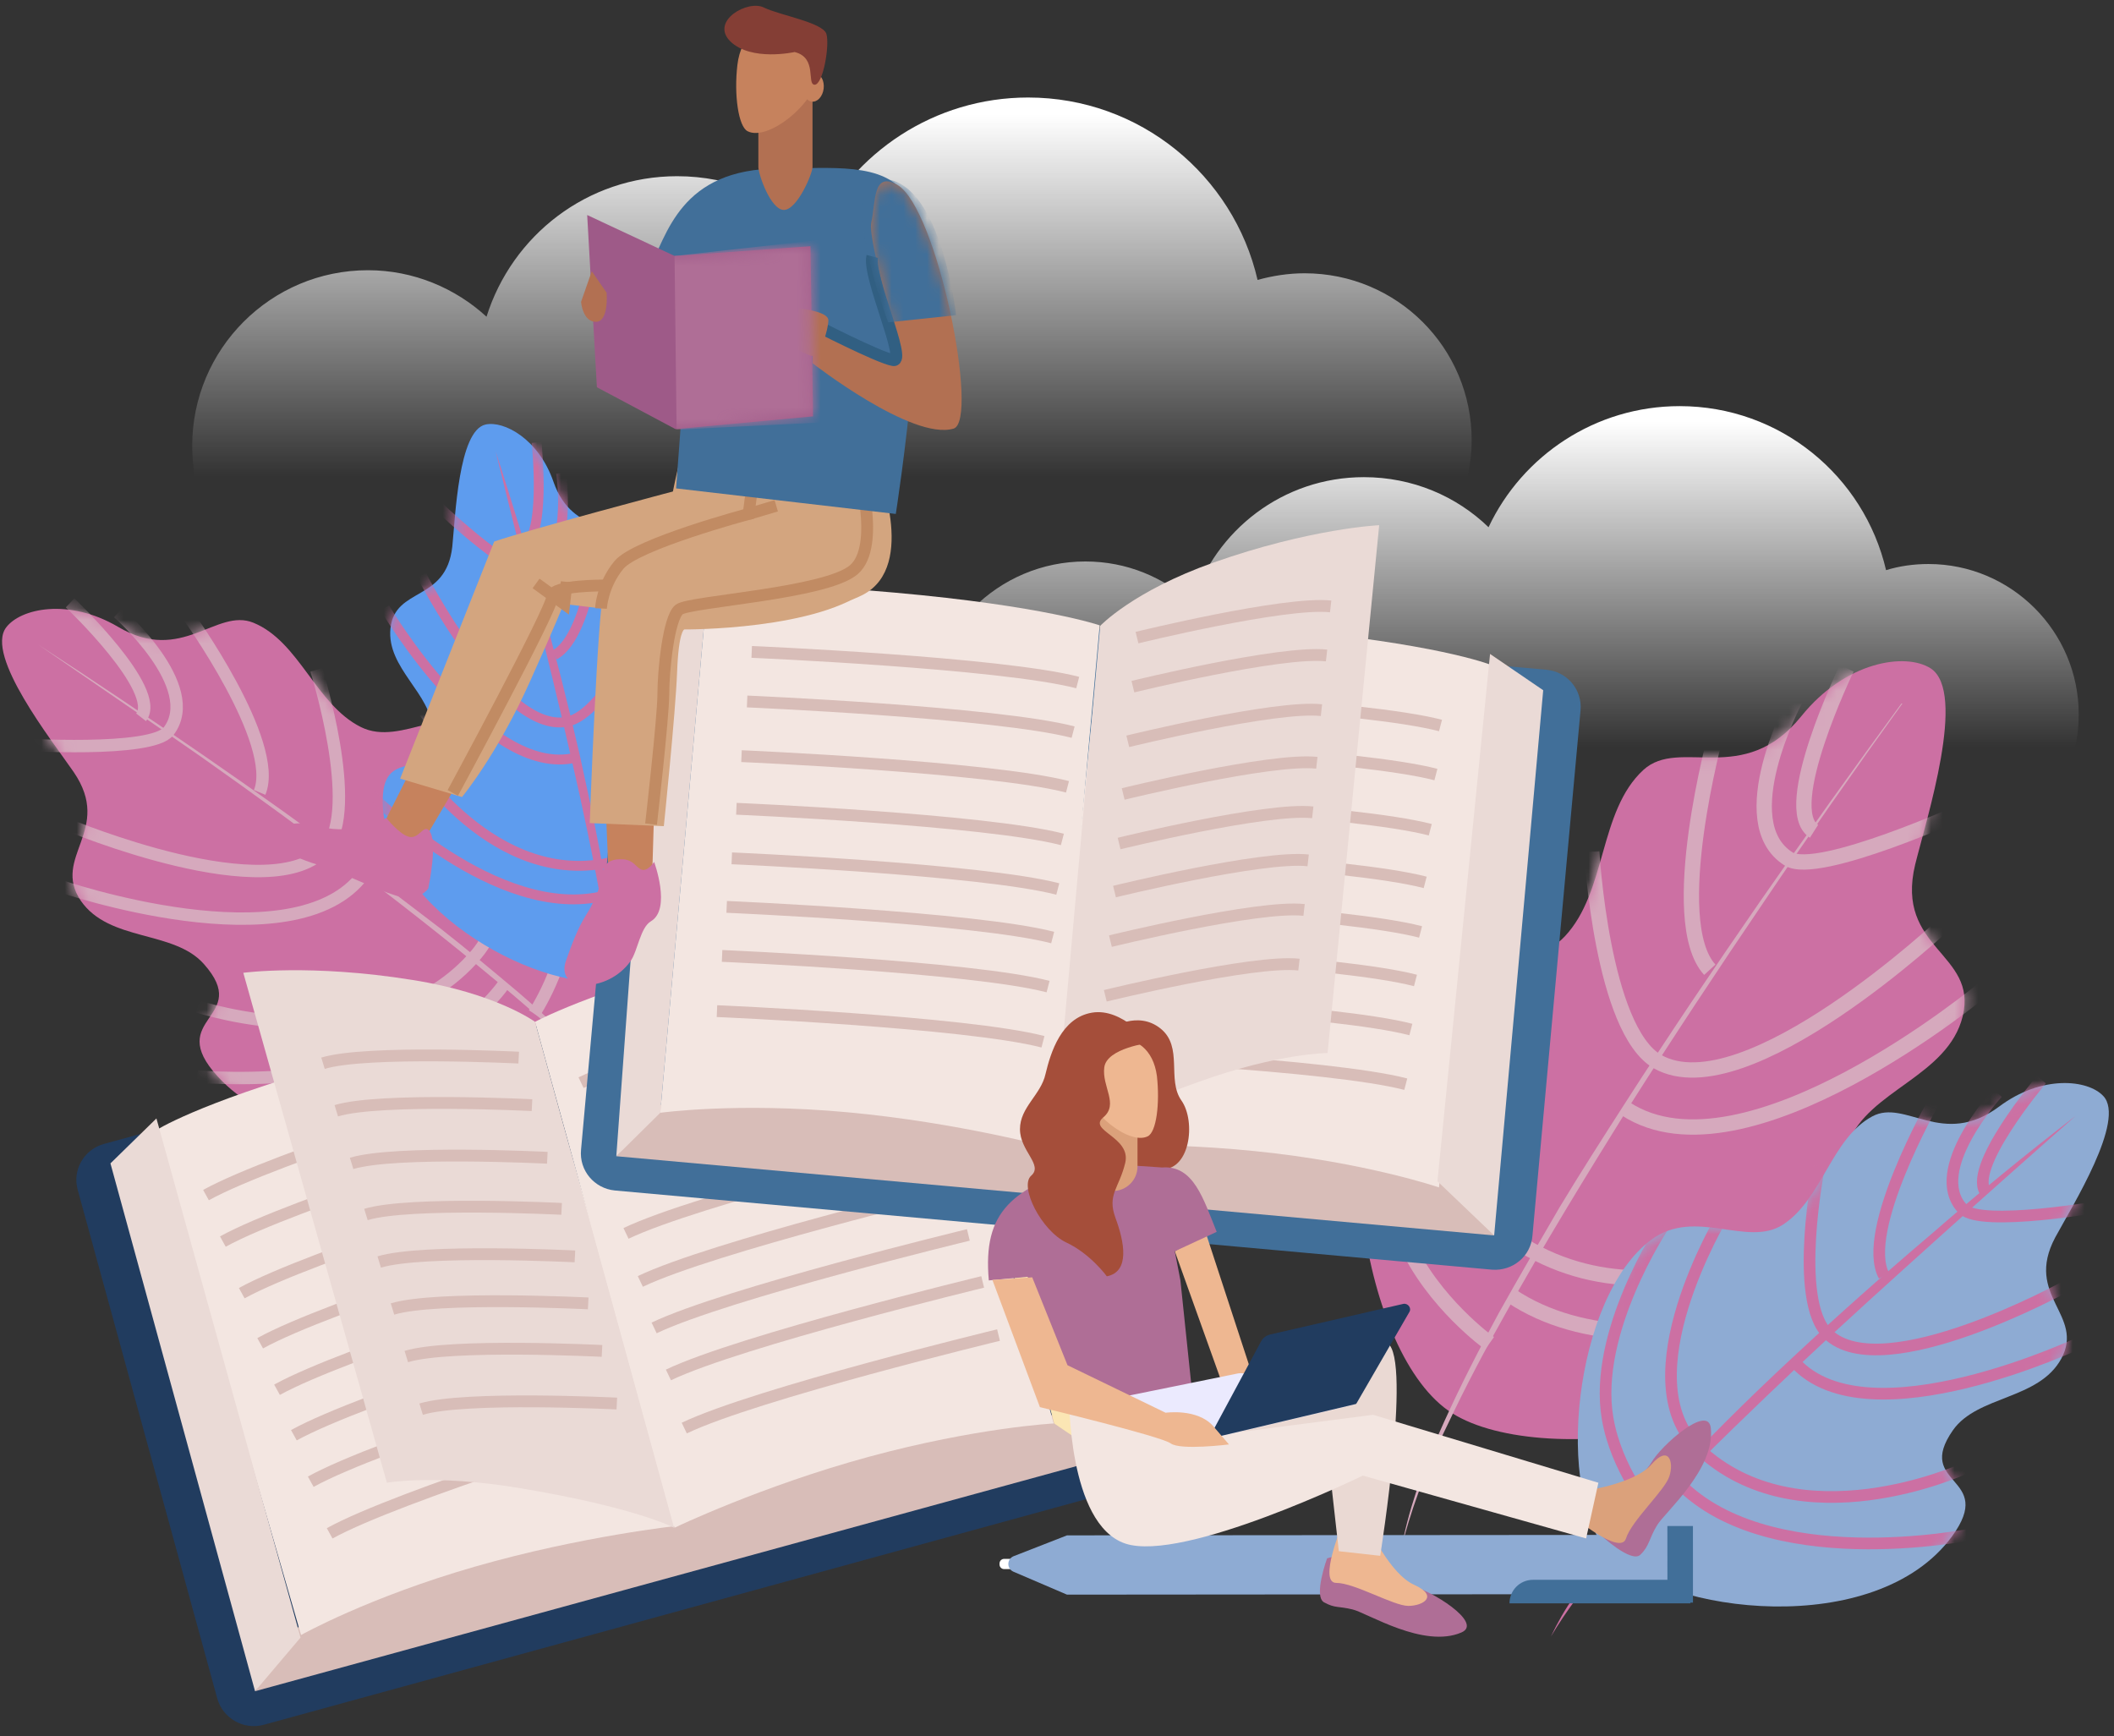 <?xml version="1.0" encoding="UTF-8"?> <svg xmlns="http://www.w3.org/2000/svg" width="179" height="147" viewBox="0 0 179 147" fill="none"><rect x="0" y="0" width="179" height="147" fill="#333333" stroke="none"/><path d="M124.266 40.36C124.482 39.365 124.612 38.327 124.612 37.288C124.612 29.457 118.295 23.14 110.464 23.14C109.079 23.14 107.738 23.357 106.483 23.703C104.45 14.877 96.532 8.257 87.057 8.257C79.096 8.257 72.26 12.93 69.059 19.636C66.03 16.694 61.876 14.92 57.334 14.92C49.719 14.92 43.359 19.939 41.195 26.818C38.556 24.395 35.008 22.881 31.158 22.881C22.937 22.881 16.274 29.544 16.274 37.764C16.274 38.63 16.361 39.495 16.491 40.317H124.266V40.36Z" fill="url(#paint0_linear_1_560)"></path><path d="M175.709 63.248C175.925 62.339 176.012 61.431 176.012 60.479C176.012 53.47 170.3 47.758 163.291 47.758C162.037 47.758 160.825 47.931 159.7 48.278C157.84 40.317 150.744 34.389 142.221 34.389C135.082 34.389 128.895 38.586 126.04 44.643C123.314 42.004 119.593 40.403 115.483 40.403C108.647 40.403 102.892 44.903 100.945 51.09C98.566 48.883 95.407 47.542 91.903 47.542C84.504 47.542 78.49 53.556 78.49 60.955C78.49 61.733 78.577 62.512 78.707 63.248H175.709Z" fill="url(#paint1_linear_1_560)"></path><path d="M122.968 119.667C130.669 124.512 153.989 121.57 159.311 108.288C162.426 100.5 153.773 103.918 156.499 96.779C158.186 92.323 164.936 91.154 166.19 86.049C167.488 80.684 160.436 80.381 162.166 73.199C163.118 69.349 166.58 58.575 163.464 56.585C161.344 55.244 156.282 55.979 152.518 60.652C147.629 66.709 142.221 62.383 139.149 65.195C135.342 68.7 136.077 75.492 132.486 79.3C129.241 82.761 122.578 79.819 118.771 84.492C111.978 92.928 115.266 114.821 122.968 119.667Z" fill="#CC70A3"></path><mask id="mask0_1_560" style="mask-type:luminance" maskUnits="userSpaceOnUse" x="115" y="55" width="52" height="67"><path d="M122.968 119.667C130.669 124.512 153.989 121.57 159.311 108.288C162.426 100.5 153.773 103.918 156.499 96.779C158.186 92.323 164.936 91.154 166.19 86.049C167.488 80.684 160.436 80.381 162.166 73.199C163.118 69.349 166.58 58.575 163.464 56.585C161.344 55.244 156.282 55.979 152.518 60.652C147.629 66.709 142.221 62.383 139.149 65.195C135.342 68.7 136.077 75.492 132.486 79.3C129.241 82.761 122.578 79.819 118.771 84.492C111.978 92.928 115.266 114.821 122.968 119.667Z" fill="white"></path></mask><g mask="url(#mask0_1_560)"><path d="M166.666 68.483C166.666 68.483 153.903 74.28 151.437 72.723C146.504 69.608 151.999 59.267 151.999 59.267" stroke="#D6A9BD" stroke-width="1.296" stroke-miterlimit="10"></path><path d="M156.369 56.584C156.369 56.584 150.615 68.483 153.6 70.386" stroke="#D6A9BD" stroke-width="1.296" stroke-miterlimit="10"></path><path d="M164.762 78.131C164.762 78.131 147.802 94.096 140.36 89.899C135.644 87.217 134.779 72.117 134.779 72.117" stroke="#D6A9BD" stroke-width="1.296" stroke-miterlimit="10"></path><path d="M167.878 83.799C167.878 83.799 147.759 100.5 137.635 93.88" stroke="#D6A9BD" stroke-width="1.296" stroke-miterlimit="10"></path><path d="M145.336 61.993C145.336 61.993 140.966 77.958 144.774 82.112" stroke="#D6A9BD" stroke-width="1.296" stroke-miterlimit="10"></path><path d="M158.705 100.716C158.705 100.716 143.129 113.35 129.587 105.821C119.723 100.37 125.693 80.208 125.693 80.208" stroke="#D6A9BD" stroke-width="1.296" stroke-miterlimit="10"></path><path d="M119.679 82.847C119.679 82.847 115.007 96.173 118.987 105.086C121.324 110.321 126.126 113.739 126.126 113.739" stroke="#D6A9BD" stroke-width="1.296" stroke-miterlimit="10"></path><path d="M161.344 107.552C161.344 107.552 140.101 117.849 127.943 109.715" stroke="#D6A9BD" stroke-width="1.296" stroke-miterlimit="10"></path></g><path d="M161.085 59.57C157.061 65.151 153.124 70.776 149.273 76.487C145.423 82.155 141.615 87.909 137.938 93.707C134.303 99.548 130.712 105.389 127.381 111.402C125.693 114.388 124.093 117.416 122.622 120.532L122.059 121.7L121.54 122.868L121.021 124.036L120.545 125.248C119.896 126.848 119.377 128.449 118.901 130.137H118.857C119.593 126.762 120.848 123.56 122.275 120.402C123.703 117.243 125.261 114.215 126.905 111.186C128.592 108.158 130.323 105.215 132.053 102.23C133.827 99.288 135.688 96.389 137.548 93.49C141.269 87.693 145.12 81.982 149.014 76.357C152.951 70.689 156.931 65.108 160.998 59.57H161.085Z" fill="#D6A9BD"></path><path d="M136.337 131.608C141.096 136.626 158.835 138.876 165.282 130.093C169.046 124.945 162.037 125.853 165.368 121.094C167.445 118.152 172.637 118.541 174.541 115.037C176.531 111.316 171.382 109.758 174.021 104.783C175.449 102.144 180.035 94.832 178.088 92.798C176.79 91.414 172.896 90.981 169.262 93.707C164.503 97.254 161.345 93.014 158.532 94.529C155.071 96.389 154.292 101.538 150.961 103.701C147.932 105.648 143.562 102.23 139.841 104.956C133.265 109.802 131.534 126.589 136.337 131.608Z" fill="#8EABD3"></path><mask id="mask1_1_560" style="mask-type:luminance" maskUnits="userSpaceOnUse" x="133" y="91" width="46" height="46"><path d="M136.337 131.608C141.096 136.626 158.835 138.876 165.282 130.093C169.046 124.945 162.037 125.853 165.368 121.094C167.445 118.152 172.637 118.541 174.541 115.037C176.531 111.316 171.382 109.758 174.021 104.783C175.449 102.144 180.035 94.832 178.088 92.798C176.79 91.414 172.896 90.981 169.262 93.707C164.503 97.254 161.345 93.014 158.532 94.529C155.071 96.389 154.292 101.538 150.961 103.701C147.932 105.648 143.562 102.23 139.841 104.956C133.265 109.802 131.534 126.589 136.337 131.608Z" fill="white"></path></mask><g mask="url(#mask1_1_560)"><path d="M178.218 102.1C178.218 102.1 167.705 103.961 166.19 102.36C163.118 99.115 169.132 92.539 169.132 92.539" stroke="#CC70A3" stroke-width="0.987" stroke-miterlimit="10"></path><path d="M172.853 91.414C172.853 91.414 166.363 99.115 168.224 101.062" stroke="#CC70A3" stroke-width="0.987" stroke-miterlimit="10"></path><path d="M174.973 108.893C174.973 108.893 159.441 117.46 154.768 112.96C151.783 110.104 154.033 98.769 154.033 98.769" stroke="#CC70A3" stroke-width="0.987" stroke-miterlimit="10"></path><path d="M176.185 113.652C176.185 113.652 158.186 122.175 151.999 115.383" stroke="#CC70A3" stroke-width="0.987" stroke-miterlimit="10"></path><path d="M163.724 93.317C163.724 93.317 157.494 104.264 159.527 108.028" stroke="#CC70A3" stroke-width="0.987" stroke-miterlimit="10"></path><path d="M166.234 124.382C166.234 124.382 152.345 130.742 143.822 122.651C137.592 116.767 145.812 103.052 145.812 103.052" stroke="#CC70A3" stroke-width="0.987" stroke-miterlimit="10"></path><path d="M140.837 103.831C140.837 103.831 134.866 112.787 136.121 120.099C136.856 124.425 139.755 127.843 139.755 127.843" stroke="#CC70A3" stroke-width="0.987" stroke-miterlimit="10"></path><path d="M166.883 129.92C166.883 129.92 149.273 133.511 141.832 125.204" stroke="#CC70A3" stroke-width="0.987" stroke-miterlimit="10"></path></g><path d="M175.752 94.486C171.815 97.947 167.921 101.408 164.027 104.913C160.133 108.417 156.239 111.922 152.432 115.513C148.624 119.104 144.86 122.738 141.226 126.459C139.409 128.363 137.635 130.266 135.947 132.257C134.26 134.247 132.659 136.324 131.318 138.574C131.88 137.405 132.529 136.237 133.308 135.156L133.871 134.333L134.433 133.555L134.996 132.776L135.601 131.997C137.202 129.92 138.933 127.93 140.707 126.026C142.481 124.079 144.298 122.219 146.158 120.359C148.019 118.498 149.922 116.681 151.826 114.907C153.73 113.133 155.677 111.359 157.624 109.629C159.571 107.898 161.561 106.167 163.551 104.48C167.575 100.976 171.598 97.687 175.752 94.486Z" fill="#CC70A3"></path><path d="M49.286 89.423C44.83 95.307 26.269 99.721 18.438 91.154C13.851 86.135 21.38 86.265 17.269 81.635C14.717 78.737 9.265 79.775 6.842 76.27C4.333 72.55 9.611 70.3 6.237 65.368C4.419 62.728 -1.292 55.503 0.526 53.123C1.737 51.522 5.804 50.614 10.001 53.08C15.409 56.282 18.308 51.436 21.466 52.734C25.36 54.335 26.745 59.656 30.552 61.56C34.013 63.291 38.21 59.137 42.45 61.603C50.022 65.973 53.742 83.539 49.286 89.423Z" fill="#CC70A3"></path><mask id="mask2_1_560" style="mask-type:luminance" maskUnits="userSpaceOnUse" x="0" y="51" width="52" height="45"><path d="M49.286 89.423C44.83 95.307 26.269 99.721 18.438 91.154C13.851 86.135 21.38 86.265 17.269 81.635C14.717 78.737 9.265 79.775 6.842 76.27C4.333 72.55 9.611 70.3 6.237 65.368C4.419 62.728 -1.292 55.503 0.526 53.123C1.737 51.522 5.804 50.614 10.001 53.08C15.409 56.282 18.308 51.436 21.466 52.734C25.36 54.335 26.745 59.656 30.552 61.56C34.013 63.291 38.21 59.137 42.45 61.603C50.022 65.973 53.742 83.539 49.286 89.423Z" fill="white"></path></mask><g mask="url(#mask2_1_560)"><path d="M1.521 63.031C1.521 63.031 12.856 63.767 14.284 61.906C17.14 58.142 10.001 51.869 10.001 51.869" stroke="#D6A9BD" stroke-width="1.051" stroke-miterlimit="10"></path><path d="M5.934 51.047C5.934 51.047 13.722 58.445 11.948 60.738" stroke="#D6A9BD" stroke-width="1.051" stroke-miterlimit="10"></path><path d="M5.717 69.824C5.717 69.824 23.154 77.136 27.61 71.814C30.465 68.439 26.788 56.714 26.788 56.714" stroke="#D6A9BD" stroke-width="1.051" stroke-miterlimit="10"></path><path d="M4.939 74.973C4.939 74.973 24.971 81.895 30.768 74.021" stroke="#D6A9BD" stroke-width="1.051" stroke-miterlimit="10"></path><path d="M15.842 51.998C15.842 51.998 23.716 62.901 21.985 67.098" stroke="#D6A9BD" stroke-width="1.051" stroke-miterlimit="10"></path><path d="M16.75 85.226C16.75 85.226 32.196 90.375 40.33 80.813C46.258 73.847 35.96 60.262 35.96 60.262" stroke="#D6A9BD" stroke-width="1.051" stroke-miterlimit="10"></path><path d="M41.282 60.522C41.282 60.522 48.637 69.305 48.161 77.222C47.858 81.895 45.219 85.832 45.219 85.832" stroke="#D6A9BD" stroke-width="1.051" stroke-miterlimit="10"></path><path d="M16.707 91.154C16.707 91.154 35.787 92.928 42.71 83.28" stroke="#D6A9BD" stroke-width="1.051" stroke-miterlimit="10"></path></g><path d="M3.251 54.594C7.924 57.623 12.553 60.738 17.14 63.896C21.726 67.055 26.269 70.3 30.725 73.631C32.975 75.319 35.181 77.006 37.388 78.693C39.595 80.424 41.715 82.198 43.878 84.015C45.998 85.832 48.031 87.736 50.022 89.726C51.969 91.716 53.872 93.793 55.387 96.129L55.343 96.173C54.521 95.048 53.656 93.966 52.704 92.928L52.012 92.149L51.276 91.413L50.541 90.678L49.805 89.942C47.815 87.995 45.695 86.178 43.575 84.361C39.335 80.77 34.965 77.309 30.509 73.934C26.052 70.559 21.553 67.271 17.01 64.07C12.467 60.911 7.838 57.753 3.251 54.594Z" fill="#D6A9BD"></path><path d="M52.012 82.977C46.301 84.231 32.802 77.395 32.413 68.18C32.196 62.772 36.696 66.752 36.609 61.82C36.566 58.748 32.715 56.585 33.062 53.21C33.451 49.662 37.777 51.003 38.297 46.287C38.556 43.778 38.816 36.466 41.109 35.947C42.666 35.601 45.608 37.158 46.863 40.793C48.507 45.508 52.747 44.081 53.959 46.46C55.473 49.402 53.613 53.383 54.954 56.455C56.165 59.267 60.838 58.921 62.136 62.599C64.516 69.132 57.766 81.679 52.012 82.977Z" fill="#5E9CEE"></path><mask id="mask3_1_560" style="mask-type:luminance" maskUnits="userSpaceOnUse" x="32" y="35" width="31" height="49"><path d="M52.012 82.977C46.301 84.231 32.802 77.395 32.413 68.18C32.196 62.772 36.696 66.752 36.609 61.82C36.566 58.748 32.715 56.585 33.062 53.21C33.451 49.662 37.777 51.003 38.297 46.287C38.556 43.778 38.816 36.466 41.109 35.947C42.666 35.601 45.608 37.158 46.863 40.793C48.507 45.508 52.747 44.081 53.959 46.46C55.473 49.402 53.613 53.383 54.954 56.455C56.165 59.267 60.838 58.921 62.136 62.599C64.516 69.132 57.766 81.679 52.012 82.977Z" fill="white"></path></mask><g mask="url(#mask3_1_560)"><path d="M36.653 42.436C36.653 42.436 43.142 48.71 44.959 48.32C48.637 47.498 47.512 40.056 47.512 40.056" stroke="#CC70A3" stroke-width="0.835" stroke-miterlimit="10"></path><path d="M45.435 37.461C45.435 37.461 46.344 45.941 44.094 46.417" stroke="#CC70A3" stroke-width="0.835" stroke-miterlimit="10"></path><path d="M35.701 48.71C35.701 48.71 42.493 62.079 47.945 61.127C51.406 60.521 55.17 51.522 55.17 51.522" stroke="#CC70A3" stroke-width="0.835" stroke-miterlimit="10"></path><path d="M32.585 51.479C32.585 51.479 41.152 65.973 48.724 64.156" stroke="#CC70A3" stroke-width="0.835" stroke-miterlimit="10"></path><path d="M50.974 43.129C50.974 43.129 50.151 53.772 46.95 55.459" stroke="#CC70A3" stroke-width="0.835" stroke-miterlimit="10"></path><path d="M34.446 63.723C34.446 63.723 41.152 74.756 50.974 73.155C58.156 71.987 58.891 58.444 58.891 58.444" stroke="#CC70A3" stroke-width="0.835" stroke-miterlimit="10"></path><path d="M62.006 61.343C62.006 61.343 61.963 70.429 57.593 74.972C55.041 77.655 51.406 78.693 51.406 78.693" stroke="#CC70A3" stroke-width="0.835" stroke-miterlimit="10"></path><path d="M31.417 67.271C31.417 67.271 42.061 78.131 51.19 75.838" stroke="#CC70A3" stroke-width="0.835" stroke-miterlimit="10"></path></g><path d="M41.974 38.24C42.666 40.36 43.316 42.48 43.965 44.556C44.614 46.676 45.219 48.797 45.782 50.96C46.993 55.243 48.075 59.526 49.07 63.853C49.546 66.016 50.022 68.18 50.454 70.343C50.887 72.506 51.276 74.713 51.579 76.919C51.882 79.126 52.185 81.332 52.315 83.539C52.445 85.746 52.531 87.995 52.185 90.202C52.358 87.995 52.185 85.789 51.969 83.582C51.752 81.376 51.406 79.212 51.017 77.006C50.238 72.636 49.329 68.309 48.334 64.026C47.339 59.7 46.301 55.416 45.219 51.133C44.7 48.969 44.138 46.849 43.575 44.686L41.974 38.24Z" fill="#CC70A3"></path><path d="M22.288 146.058L94.196 126.329C95.883 125.853 96.879 124.123 96.403 122.435L84.591 79.386C84.115 77.698 82.384 76.703 80.697 77.179L8.789 96.865C7.102 97.341 6.107 99.072 6.583 100.759L18.394 143.808C18.87 145.496 20.601 146.491 22.288 146.058Z" fill="#213C5F"></path><path d="M93.59 123.474L21.596 143.203L27.523 134.42L87.273 118.412L93.59 123.474Z" fill="#D8BDB8"></path><path d="M57.463 129.185C57.463 129.185 49.286 130.05 40.244 132.646C31.201 135.242 25.49 138.444 25.49 138.444L13.159 95.74C13.159 95.74 16.534 93.49 27.999 90.202C40.157 86.698 45.133 86.481 45.133 86.481L57.463 129.185Z" fill="#F3E6E1"></path><path d="M43.532 91.76C43.532 91.76 23.327 97.947 17.442 101.192" stroke="#D8BDB8" stroke-miterlimit="10"></path><path d="M44.959 95.697C44.959 95.697 24.754 101.884 18.87 105.129" stroke="#D8BDB8" stroke-miterlimit="10"></path><path d="M46.56 100.067C46.56 100.067 26.355 106.254 20.471 109.499" stroke="#D8BDB8" stroke-miterlimit="10"></path><path d="M48.118 104.307C48.118 104.307 27.913 110.494 22.029 113.739" stroke="#D8BDB8" stroke-miterlimit="10"></path><path d="M49.546 108.244C49.546 108.244 29.341 114.431 23.456 117.676" stroke="#D8BDB8" stroke-miterlimit="10"></path><path d="M50.974 112.095C50.974 112.095 30.768 118.282 24.884 121.527" stroke="#D8BDB8" stroke-miterlimit="10"></path><path d="M52.401 116.032C52.401 116.032 32.196 122.219 26.312 125.463" stroke="#D8BDB8" stroke-miterlimit="10"></path><path d="M54.002 120.402C54.002 120.402 33.797 126.589 27.913 129.834" stroke="#D8BDB8" stroke-miterlimit="10"></path><path d="M32.758 125.55C32.758 125.55 36.782 124.815 43.878 125.983C53.829 127.627 57.074 129.358 57.074 129.358L45.306 86.525C45.306 86.525 42.017 84.102 34.922 82.977C26.312 81.592 20.601 82.371 20.601 82.371L32.758 125.55Z" fill="#EADAD6"></path><path d="M93.59 123.474L82.947 82.068L77.495 77.655L89.264 120.532L93.59 123.474Z" fill="#FBE6B4"></path><path d="M21.596 143.203L9.352 98.509L13.246 94.702L25.447 138.66L21.596 143.203Z" fill="#EADAD6"></path><path d="M57.117 129.358C57.117 129.358 64.516 125.81 73.602 123.344C82.687 120.878 89.22 120.531 89.22 120.531L77.452 77.698C77.452 77.698 73.428 77.569 61.877 80.727C49.632 84.102 45.306 86.525 45.306 86.525L57.117 129.358Z" fill="#F3E6E1"></path><path d="M75.808 83.799C75.808 83.799 55.257 88.775 49.2 91.673" stroke="#D8BDB8" stroke-miterlimit="10"></path><path d="M77.019 87.78C77.019 87.78 56.468 92.755 50.411 95.654" stroke="#D8BDB8" stroke-miterlimit="10"></path><path d="M78.317 92.279C78.317 92.279 57.766 97.255 51.709 100.154" stroke="#D8BDB8" stroke-miterlimit="10"></path><path d="M79.615 96.563C79.615 96.563 59.064 101.538 53.007 104.437" stroke="#D8BDB8" stroke-miterlimit="10"></path><path d="M80.827 100.63C80.827 100.63 60.276 105.605 54.218 108.504" stroke="#D8BDB8" stroke-miterlimit="10"></path><path d="M81.995 104.567C81.995 104.567 61.444 109.543 55.387 112.441" stroke="#D8BDB8" stroke-miterlimit="10"></path><path d="M83.207 108.547C83.207 108.547 62.655 113.523 56.598 116.422" stroke="#D8BDB8" stroke-miterlimit="10"></path><path d="M84.548 113.047C84.548 113.047 63.996 118.022 57.939 120.921" stroke="#D8BDB8" stroke-miterlimit="10"></path><path d="M43.921 89.553C43.921 89.553 31.028 88.904 27.35 90.029" stroke="#D8BDB8" stroke-miterlimit="10"></path><path d="M45.046 93.577C45.046 93.577 32.153 92.928 28.475 94.053" stroke="#D8BDB8" stroke-miterlimit="10"></path><path d="M46.344 98.034C46.344 98.034 33.451 97.385 29.773 98.51" stroke="#D8BDB8" stroke-miterlimit="10"></path><path d="M47.555 102.36C47.555 102.36 34.662 101.711 30.985 102.836" stroke="#D8BDB8" stroke-miterlimit="10"></path><path d="M48.68 106.384C48.68 106.384 35.787 105.735 32.11 106.86" stroke="#D8BDB8" stroke-miterlimit="10"></path><path d="M49.805 110.364C49.805 110.364 36.912 109.715 33.234 110.84" stroke="#D8BDB8" stroke-miterlimit="10"></path><path d="M50.974 114.388C50.974 114.388 38.08 113.739 34.403 114.864" stroke="#D8BDB8" stroke-miterlimit="10"></path><path d="M52.228 118.844C52.228 118.844 39.335 118.195 35.657 119.32" stroke="#D8BDB8" stroke-miterlimit="10"></path><path d="M126.342 107.509L52.055 100.803C50.325 100.63 49.026 99.115 49.2 97.341L53.223 52.864C53.396 51.133 54.911 49.836 56.685 50.008L130.972 56.715C132.703 56.888 134.001 58.402 133.827 60.176L129.76 104.61C129.631 106.384 128.073 107.639 126.342 107.509Z" fill="#416F99"></path><path d="M52.185 97.903L126.516 104.61L122.319 96.173L57.463 91.803L52.185 97.903Z" fill="#D8BDB8"></path><path d="M88.701 97.125C88.701 97.125 96.879 96.519 106.267 97.471C115.656 98.423 121.843 100.543 121.843 100.543L126.429 56.368C126.429 56.368 122.708 54.768 110.81 53.513C98.22 52.215 93.287 52.907 93.287 52.907L88.701 97.125Z" fill="#F3E6E1"></path><path d="M94.369 58.835C94.369 58.835 115.483 59.743 121.973 61.431" stroke="#D8BDB8" stroke-miterlimit="10"></path><path d="M93.98 62.988C93.98 62.988 115.093 63.897 121.583 65.584" stroke="#D8BDB8" stroke-miterlimit="10"></path><path d="M93.504 67.661C93.504 67.661 114.617 68.57 121.107 70.257" stroke="#D8BDB8" stroke-miterlimit="10"></path><path d="M93.071 72.118C93.071 72.118 114.185 73.026 120.675 74.714" stroke="#D8BDB8" stroke-miterlimit="10"></path><path d="M92.682 76.314C92.682 76.314 113.795 77.223 120.285 78.91" stroke="#D8BDB8" stroke-miterlimit="10"></path><path d="M92.249 80.424C92.249 80.424 113.363 81.333 119.853 83.02" stroke="#D8BDB8" stroke-miterlimit="10"></path><path d="M91.86 84.578C91.86 84.578 112.973 85.486 119.463 87.174" stroke="#D8BDB8" stroke-miterlimit="10"></path><path d="M91.427 89.207C91.427 89.207 112.541 90.115 119.031 91.803" stroke="#D8BDB8" stroke-miterlimit="10"></path><path d="M112.411 89.164C112.411 89.164 108.301 89.164 101.551 91.587C92.076 94.962 89.177 97.255 89.177 97.255L93.158 52.994C93.158 52.994 95.927 50.052 102.763 47.629C110.983 44.73 116.781 44.47 116.781 44.47L112.411 89.164Z" fill="#EADAD6"></path><path d="M52.185 97.903L55.3 55.243L59.886 49.965L55.906 94.226L52.185 97.903Z" fill="#EADAD6"></path><path d="M126.516 104.61L130.669 58.445L126.169 55.373L121.713 100.024L126.516 104.61Z" fill="#EADAD6"></path><path d="M89.091 97.211C89.091 97.211 81.173 95.048 71.784 94.183C62.396 93.317 55.906 94.226 55.906 94.226L59.886 49.965C59.886 49.965 63.823 49.1 75.765 50.181C88.398 51.306 93.114 52.95 93.114 52.95L89.091 97.211Z" fill="#F3E6E1"></path><path d="M105.705 130.482H145.639C146.721 130.482 147.629 131.391 147.629 132.472C147.629 133.554 146.721 134.463 145.639 134.463H105.705V130.482Z" fill="#8EABD3"></path><path d="M85.024 131.997H85.586C85.802 131.997 85.975 132.17 85.975 132.386V132.472C85.975 132.689 85.802 132.862 85.586 132.862H85.024C84.807 132.862 84.634 132.689 84.634 132.472V132.386C84.634 132.17 84.807 131.997 85.024 131.997Z" fill="white"></path><path d="M90.345 130.006L143.13 129.963V134.982L90.345 135.025L85.802 133.078C85.24 132.819 85.24 132.04 85.802 131.78L90.345 130.006Z" fill="#8EABD3"></path><path d="M126.992 134.03H91.687" stroke="#8EABD3" stroke-miterlimit="10" stroke-linecap="round" stroke-linejoin="round"></path><path d="M146.634 133.424H143.13" stroke="#8EABD3" stroke-miterlimit="10" stroke-linecap="round" stroke-linejoin="round"></path><path d="M129.804 133.77H143.13V135.761H127.814C127.814 134.679 128.679 133.77 129.804 133.77Z" fill="#416F99"></path><path d="M141.187 135.704L143.35 135.703L143.347 129.213L141.183 129.214L141.187 135.704Z" fill="#416F99"></path><path d="M90.043 134.074L85.932 132.473" stroke="#8EABD3" stroke-miterlimit="10" stroke-linecap="round" stroke-linejoin="round"></path><path d="M75.808 30.582L77.582 31.404" stroke="#91523A" stroke-miterlimit="10"></path><path d="M63.65 55.2C63.65 55.2 84.764 56.108 91.254 57.796" stroke="#D8BDB8" stroke-miterlimit="10"></path><path d="M63.261 59.397C63.261 59.397 84.375 60.306 90.865 61.993" stroke="#D8BDB8" stroke-miterlimit="10"></path><path d="M62.785 64.027C62.785 64.027 83.899 64.935 90.389 66.623" stroke="#D8BDB8" stroke-miterlimit="10"></path><path d="M62.352 68.483C62.352 68.483 83.466 69.391 89.956 71.079" stroke="#D8BDB8" stroke-miterlimit="10"></path><path d="M61.963 72.679C61.963 72.679 83.077 73.588 89.567 75.275" stroke="#D8BDB8" stroke-miterlimit="10"></path><path d="M61.53 76.789C61.53 76.789 82.644 77.698 89.134 79.385" stroke="#D8BDB8" stroke-miterlimit="10"></path><path d="M61.141 80.943C61.141 80.943 82.255 81.852 88.745 83.539" stroke="#D8BDB8" stroke-miterlimit="10"></path><path d="M60.708 85.616C60.708 85.616 81.822 86.524 88.312 88.212" stroke="#D8BDB8" stroke-miterlimit="10"></path><path d="M96.273 53.989C96.273 53.989 108.82 50.917 112.671 51.349" stroke="#D8BDB8" stroke-miterlimit="10"></path><path d="M95.927 58.142C95.927 58.142 108.474 55.07 112.325 55.503" stroke="#D8BDB8" stroke-miterlimit="10"></path><path d="M95.494 62.771C95.494 62.771 108.041 59.699 111.892 60.132" stroke="#D8BDB8" stroke-miterlimit="10"></path><path d="M95.105 67.228C95.105 67.228 107.652 64.156 111.502 64.589" stroke="#D8BDB8" stroke-miterlimit="10"></path><path d="M94.758 71.425C94.758 71.425 107.306 68.353 111.156 68.786" stroke="#D8BDB8" stroke-miterlimit="10"></path><path d="M94.369 75.492C94.369 75.492 106.916 72.42 110.767 72.852" stroke="#D8BDB8" stroke-miterlimit="10"></path><path d="M94.023 79.689C94.023 79.689 106.57 76.617 110.421 77.049" stroke="#D8BDB8" stroke-miterlimit="10"></path><path d="M93.59 84.318C93.59 84.318 106.137 81.246 109.988 81.678" stroke="#D8BDB8" stroke-miterlimit="10"></path><path d="M102.07 104.307L106.051 116.465L103.628 117.546L99.475 105.951L102.07 104.307Z" fill="#EEB791"></path><path d="M94.023 87.087C94.023 87.087 96.316 85.53 98.263 87.087C100.21 88.645 98.782 91.414 100.037 93.188C101.292 94.962 100.772 99.288 98.177 98.985C95.581 98.682 93.114 100.067 93.114 100.067L94.023 87.087Z" fill="#A54E3A"></path><path d="M83.726 108.417C83.207 102.576 85.629 100.543 92.509 98.466L98.393 98.856C101.075 98.639 101.897 101.538 103.022 104.307L99.474 105.951L99.95 108.417L100.945 117.936L96.186 119.104L90.518 118.066L87.014 108.114L83.726 108.417Z" fill="#AF6E96"></path><path d="M94.239 100.845C95.364 100.845 96.316 99.937 96.316 98.769V92.755H92.162V98.769C92.162 99.894 93.114 100.845 94.239 100.845Z" fill="#DBA17B"></path><path d="M91.773 91.889C92.076 94.183 95.624 96.995 97.181 96.216C97.917 95.87 98.22 93.447 97.96 91.111C97.657 88.818 96.143 87.779 94.456 87.996C92.725 88.212 91.47 89.597 91.773 91.889Z" fill="#EEB791"></path><path d="M91.993 93.132C92.443 93.076 92.747 92.532 92.671 91.915C92.596 91.298 92.169 90.843 91.719 90.899C91.268 90.954 90.964 91.499 91.04 92.115C91.115 92.732 91.542 93.187 91.993 93.132Z" fill="#EEB791"></path><path d="M97.354 88.298C97.354 88.298 93.72 88.731 93.504 90.375C93.287 92.019 94.758 93.49 93.417 94.615C92.076 95.74 95.797 96.259 95.278 98.466C94.758 100.629 93.72 101.148 94.456 103.139C95.191 105.129 95.71 107.681 93.72 108.071C93.72 108.071 92.336 106.167 90.302 105.215C88.182 104.22 86.278 100.456 87.317 99.547C88.355 98.639 86.365 97.471 86.365 95.61C86.365 93.75 88.139 92.712 88.528 90.938C88.961 89.12 89.869 86.178 92.465 85.746C95.061 85.313 97.354 88.298 97.354 88.298Z" fill="#A54E3A"></path><path d="M135.515 129.963C135.515 129.963 138.111 132.386 138.89 131.651C139.668 130.915 139.625 130.266 140.317 129.141C140.966 128.06 145.25 124.382 144.86 120.921C144.644 118.844 140.62 122.435 139.841 123.82C139.063 125.204 135.342 127.67 135.515 129.963Z" fill="#AF6E96"></path><path d="M112.368 131.954C112.368 131.954 111.199 135.155 112.108 135.675C113.06 136.194 113.276 135.977 114.531 136.28C115.786 136.583 120.545 139.612 123.747 138.227C125.65 137.405 121.064 134.593 119.507 134.29C117.992 134.03 114.574 131.132 112.368 131.954Z" fill="#AF6E96"></path><path d="M134.087 126.243C134.087 126.243 138.37 125.681 139.841 123.993C141.312 122.306 141.745 123.82 141.356 124.988C141.01 126.157 138.154 128.752 137.678 130.267C137.202 131.781 133.092 128.32 133.092 128.32L134.087 126.243Z" fill="#DBA17B"></path><path d="M115.915 129.358C115.915 129.358 117.689 133.295 119.766 134.204C121.843 135.156 120.502 135.978 119.247 135.978C117.992 135.978 114.704 134.031 113.146 134.031C111.589 134.031 113.666 129.055 113.666 129.055L115.915 129.358Z" fill="#EEB791"></path><path d="M100.945 117.936L103.714 119.19C103.714 119.19 114.791 113.436 117.257 113.652C119.723 113.869 116.867 131.737 116.867 131.737L113.363 131.348L112.324 122.089C112.324 122.089 107.176 127.411 101.854 127.627C96.532 127.843 96.143 119.104 96.143 119.104L100.945 117.936Z" fill="#EAD9D3"></path><path d="M90.518 118.065C90.518 118.065 90.389 129.055 95.278 130.699C100.21 132.343 115.396 124.945 115.396 124.945L134.303 130.266L135.342 125.55L116.262 119.796L101.897 121.656L99.215 118.801L90.518 118.065Z" fill="#F3E6E1"></path><path d="M92.898 119.06L102.373 121.829L114.834 118.887L105.575 116.335C105.359 116.291 105.099 116.248 104.839 116.291L92.898 118.714C92.725 118.801 92.725 119.017 92.898 119.06Z" fill="#EBEAFE"></path><path d="M102.503 121.527L106.786 113.566C106.959 113.263 107.219 113.09 107.522 113.003L118.814 110.407C119.204 110.321 119.55 110.754 119.333 111.1L114.877 118.801C114.834 118.844 114.834 118.888 114.79 118.888L102.719 121.743C102.546 121.786 102.416 121.657 102.503 121.527Z" fill="#213C5F"></path><path d="M90.389 115.599L98.696 119.623C98.696 119.623 101.378 119.234 102.719 120.748C104.061 122.306 104.061 122.306 104.061 122.306C104.061 122.306 99.95 122.825 99.128 122.219C98.306 121.613 88.052 119.147 88.052 119.147L84.029 108.374L87.403 108.158L90.389 115.599Z" fill="#EEB791"></path><path d="M38.773 66.276L35.787 71.338C33.667 72.247 33.105 70.906 32.715 69.305L35.571 63.637L38.773 66.276Z" fill="#C6825D"></path><path d="M55.387 68.612L55.214 74.496C53.786 76.314 52.661 75.405 51.536 74.237L51.276 67.92L55.387 68.612Z" fill="#C6825D"></path><path d="M74.207 39.452C74.207 39.452 77.755 47.888 73.082 50.355C68.41 52.821 58.718 51.047 56.901 49.792C55.127 48.581 57.593 38.846 57.593 38.846L74.207 39.452Z" fill="#D3A57F"></path><path d="M65.814 43.389C65.814 43.389 51.709 47.888 51.147 49.835C50.584 51.739 49.935 69.694 49.935 69.694L56.209 69.954C56.209 69.954 57.204 60.349 57.334 56.888C57.463 53.426 57.939 53.297 57.939 53.297C57.939 53.297 69.448 53.383 73.775 49.706C75.678 48.018 72.26 43.129 65.814 43.389Z" fill="#D3A57F"></path><path d="M57.463 41.485C57.463 41.485 44.57 44.903 41.844 45.855L33.883 65.93L39.119 67.488C39.119 67.488 42.104 63.897 44.873 57.709C47.036 52.907 47.729 51.133 47.729 51.133C47.729 51.133 61.401 52.994 62.352 51.22C63.348 49.403 57.463 41.485 57.463 41.485Z" fill="#D3A57F"></path><path d="M36.263 75.232C36.263 75.232 37.172 70.992 36.263 70.257C35.831 69.91 35.441 71.035 34.662 70.862C33.84 70.689 32.715 69.261 32.715 69.261C32.715 69.261 29.817 70.776 27.221 69.997C23.673 68.959 22.505 71.122 22.505 71.122C22.505 71.122 23.889 72.29 26.961 73.242C29.341 74.021 31.59 75.232 33.537 75.838C35.484 76.444 36.263 75.232 36.263 75.232Z" fill="#CC70A3"></path><path d="M51.017 74.194C51.017 74.194 50.8 72.593 52.834 72.766C53.613 72.853 53.829 73.372 54.218 73.588C54.781 73.934 55.387 72.983 55.387 72.983C55.387 72.983 56.858 76.963 55.127 78.001C54.218 78.521 54.002 80.511 53.396 81.376C51.449 84.145 46.907 84.059 47.945 81.29C48.377 80.078 48.897 78.607 49.675 77.396C50.627 75.925 51.017 74.194 51.017 74.194Z" fill="#CC70A3"></path><path d="M47.988 49.273L47.772 51.133L45.392 49.402" stroke="#C18B63" stroke-miterlimit="10"></path><path d="M72.606 39.408C72.606 39.408 74.64 46.201 72.304 48.234C69.967 50.268 58.415 50.917 57.507 51.609C56.598 52.345 56.166 56.844 56.166 58.791C56.166 60.738 55.127 69.781 55.127 69.781" stroke="#C18B63" stroke-miterlimit="10"></path><path d="M38.34 67.142C38.34 67.142 46.82 51.479 46.777 50.484C46.69 49.532 51.233 49.576 51.233 49.576" stroke="#C18B63" stroke-miterlimit="10"></path><path d="M63.953 39.192L63.391 43.519C63.391 43.519 53.829 46.071 52.401 47.845C50.974 49.576 50.887 51.523 50.887 51.523" stroke="#C18B63" stroke-miterlimit="10"></path><path d="M53.916 25.909C53.829 25.476 53.959 24.654 54.911 22.88C56.468 19.938 57.55 14.271 65.987 14.271C70.227 14.271 74.986 13.665 76.717 16.607C79.356 21.15 75.851 43.518 75.851 43.518L57.247 41.355L58.026 30.841C56.338 31.88 53.872 32.485 52.098 31.534" fill="#416F99"></path><path d="M80.74 36.293C77.236 37.332 68.799 30.755 68.799 30.755L68.842 27.467C68.842 27.467 74.38 30.323 75.635 30.539C76.847 30.755 73.385 20.458 73.775 18.814C74.164 17.17 73.861 14.444 75.981 15.655C79.399 17.646 82.947 35.644 80.74 36.293Z" fill="#B27052"></path><path d="M65.727 42.826L63.391 43.519" stroke="#C18B63" stroke-miterlimit="10"></path><path d="M68.626 20.848L57.117 21.669L49.719 18.208L50.541 32.789L57.204 36.337L68.842 35.255L68.626 20.848Z" fill="#9E5A88"></path><path d="M68.842 27.424C68.842 27.424 74.38 30.279 75.635 30.495C76.847 30.712 73.428 23.357 73.861 21.712" stroke="#315F82" stroke-miterlimit="10"></path><path d="M67.674 26.126C67.674 26.126 70.14 26.342 70.14 27.121C70.14 27.9 69.448 30.149 68.885 30.149C68.323 30.149 66.766 29.154 66.766 29.154L67.674 26.126Z" fill="#B27052"></path><path d="M50.108 22.967L49.2 25.563C49.2 25.563 49.33 27.25 50.454 27.25C51.579 27.25 51.363 24.784 51.363 24.784" fill="#B27052"></path><mask id="mask4_1_560" style="mask-type:luminance" maskUnits="userSpaceOnUse" x="68" y="15" width="14" height="22"><path d="M80.74 36.293C77.236 37.332 68.842 30.972 68.842 30.972V27.467C68.842 27.467 74.38 30.323 75.635 30.539C76.847 30.755 73.385 20.458 73.775 18.814C74.164 17.17 73.861 14.444 75.981 15.655C79.399 17.646 82.947 35.644 80.74 36.293Z" fill="white"></path></mask><g mask="url(#mask4_1_560)"><path d="M80.957 26.688L75.202 27.294C75.202 27.294 70.4 14.617 75.073 15.179C79.745 15.742 80.957 26.688 80.957 26.688Z" fill="#416F99"></path></g><path d="M64.213 14.141V7.262H68.799V14.141C68.799 14.703 67.501 17.775 66.376 17.775C65.251 17.775 64.213 14.747 64.213 14.141Z" fill="#B27052"></path><path d="M69.275 6.31C68.972 8.862 64.992 11.977 63.304 11.112C62.526 10.723 62.136 8.04 62.439 5.488C62.742 2.935 64.429 1.81 66.333 2.07C68.237 2.243 69.578 3.757 69.275 6.31Z" fill="#C6825D"></path><path d="M69.742 7.509C69.823 6.845 69.505 6.259 69.031 6.201C68.556 6.142 68.106 6.634 68.024 7.298C67.943 7.962 68.261 8.547 68.735 8.605C69.21 8.664 69.66 8.173 69.742 7.509Z" fill="#C6825D"></path><path d="M67.285 4.406C67.285 4.406 63.607 5.228 61.833 3.498C60.103 1.767 63.348 -0.05 64.689 0.642C66.03 1.291 69.621 1.897 69.967 2.849C70.27 3.757 69.708 7.175 68.972 7.175C68.28 7.132 69.232 4.882 67.285 4.406Z" fill="#843E35"></path><mask id="mask5_1_560" style="mask-type:luminance" maskUnits="userSpaceOnUse" x="49" y="18" width="20" height="19"><path d="M68.626 20.848L57.117 21.669L49.719 18.208L50.541 32.789L57.204 36.337L68.842 35.255L68.626 20.848Z" fill="white"></path></mask><g mask="url(#mask5_1_560)"><path d="M57.117 21.669L57.29 36.38L69.448 35.774L69.621 20.285L57.117 21.669Z" fill="#AF6E96"></path></g><defs><linearGradient id="paint0_linear_1_560" x1="70.419" y1="8.289" x2="70.419" y2="40.369" gradientUnits="userSpaceOnUse"><stop offset="0.044" stop-color="white"></stop><stop offset="1" stop-color="white" stop-opacity="0"></stop></linearGradient><linearGradient id="paint1_linear_1_560" x1="127.29" y1="34.424" x2="127.29" y2="63.268" gradientUnits="userSpaceOnUse"><stop offset="0.044" stop-color="white"></stop><stop offset="1" stop-color="white" stop-opacity="0"></stop></linearGradient></defs></svg> 